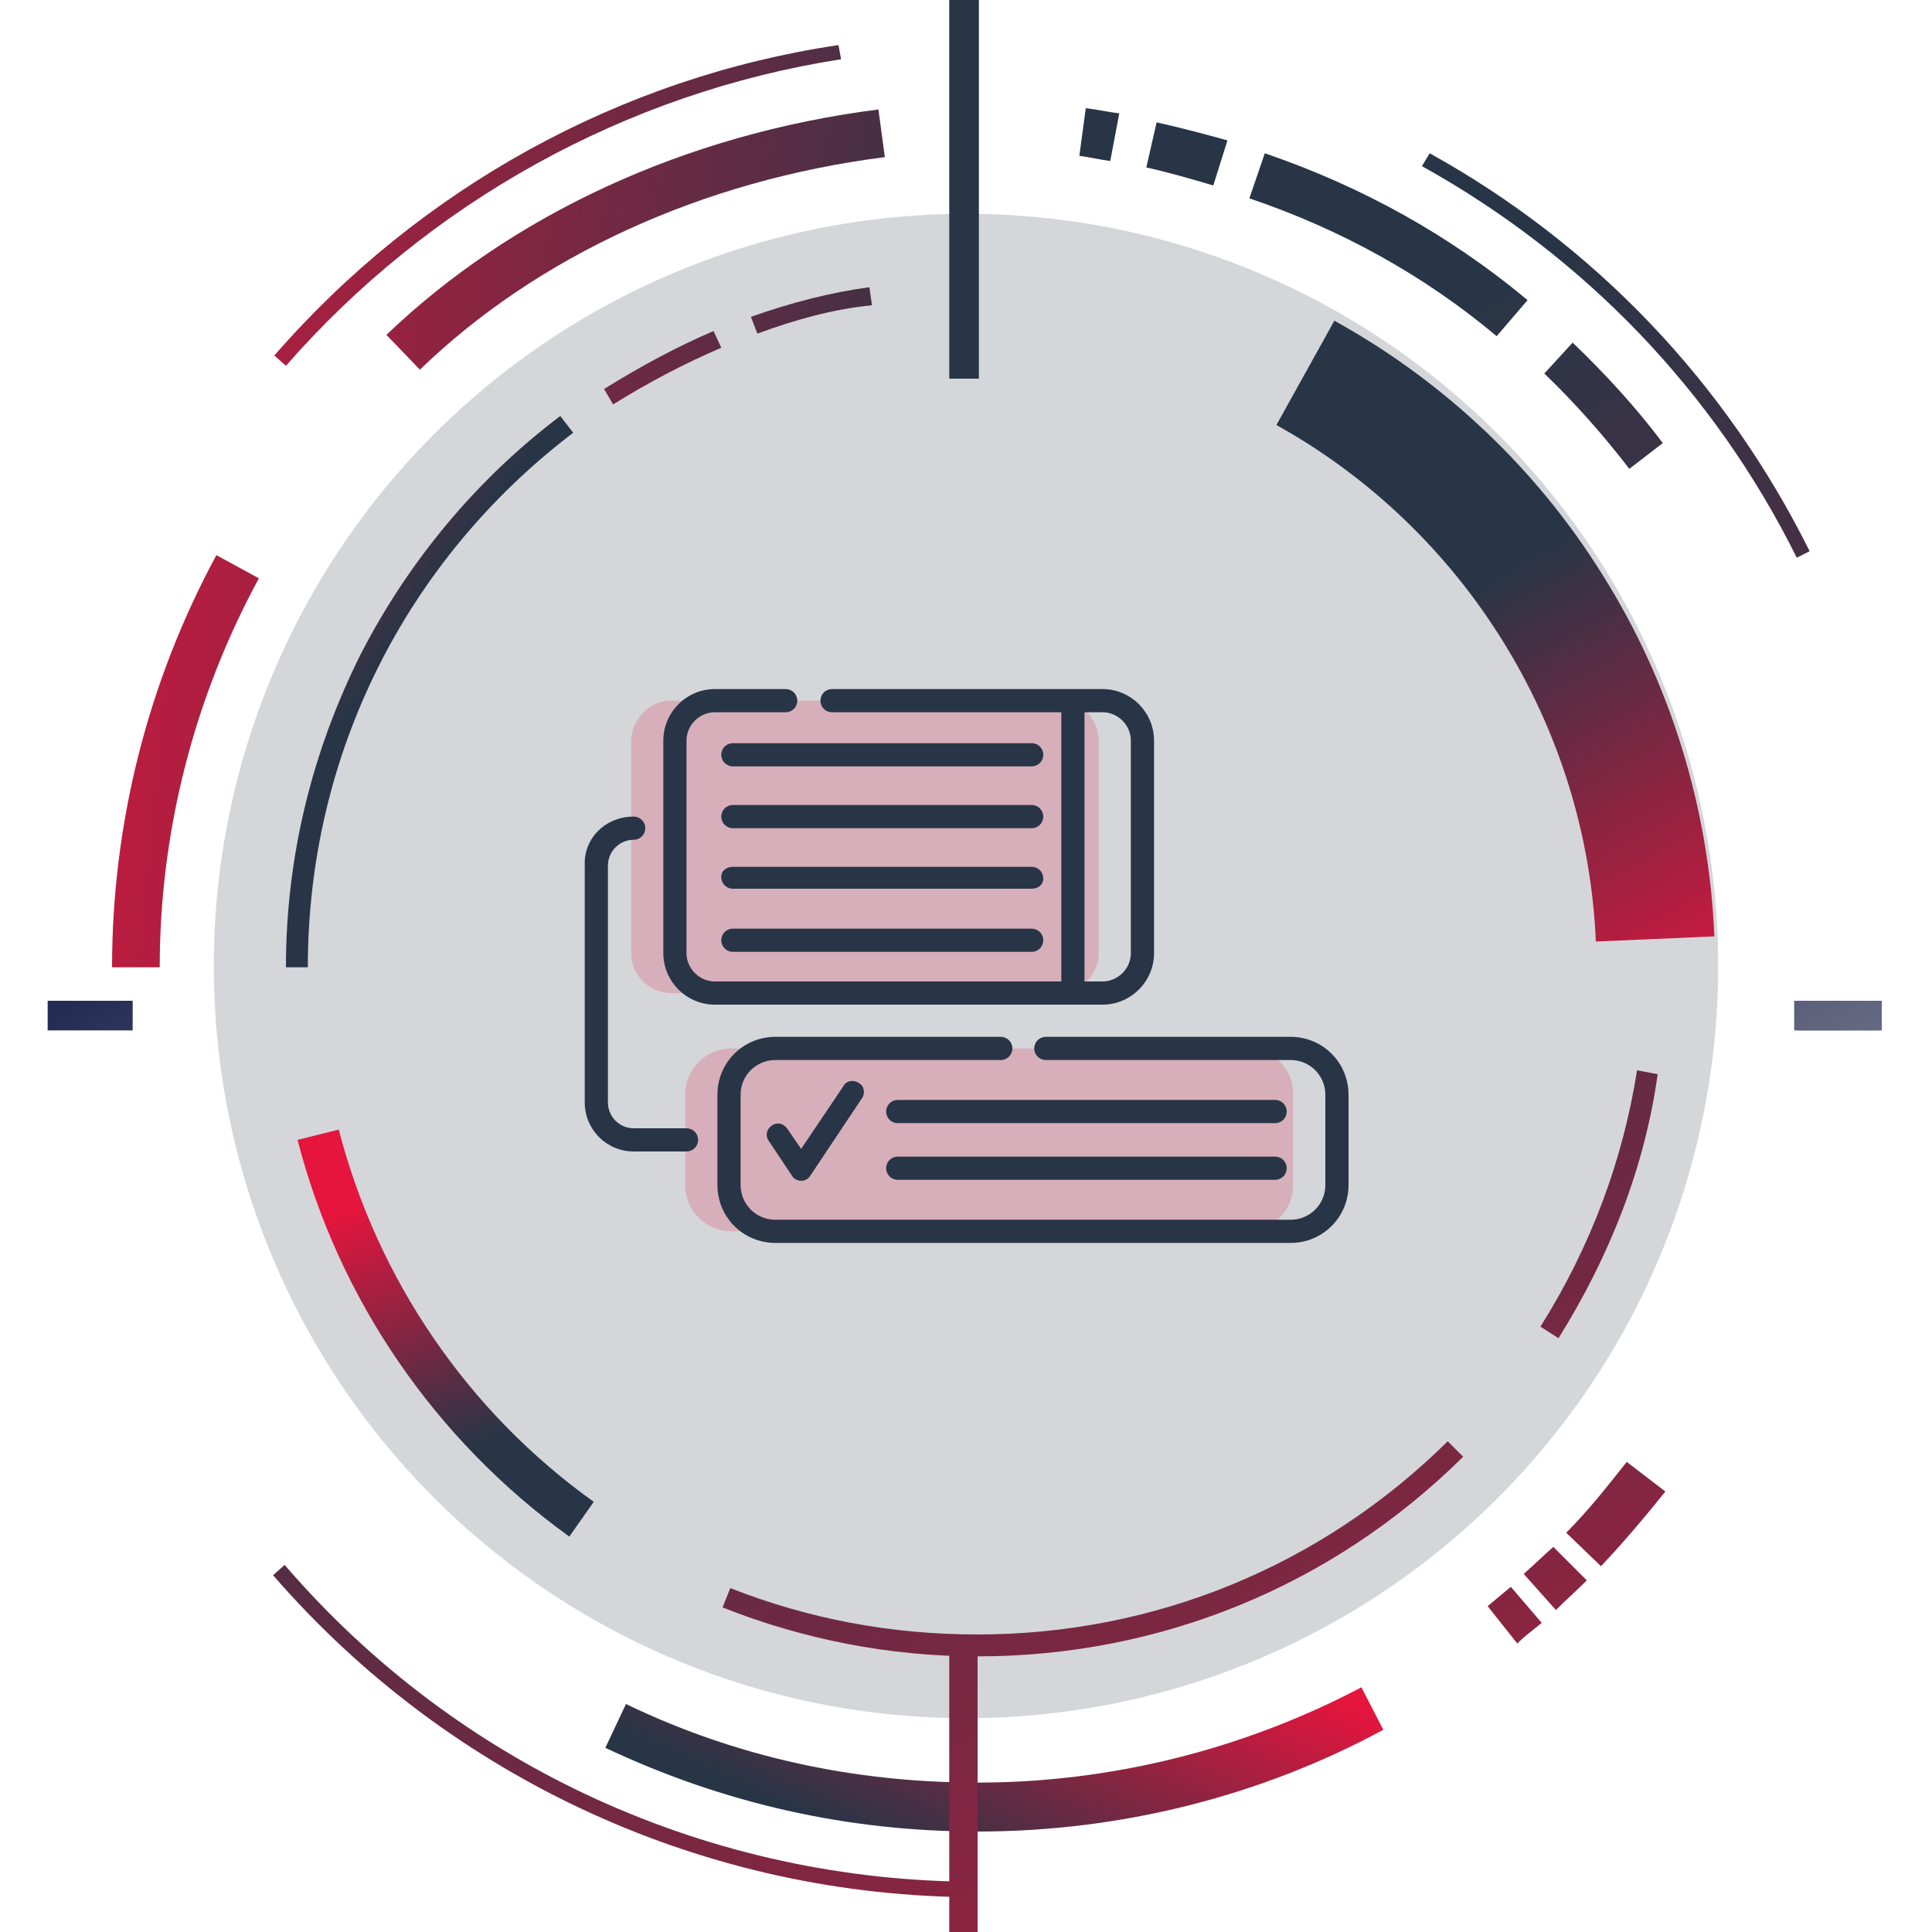 <?xml version="1.0" encoding="utf-8"?>
<!-- Generator: Adobe Illustrator 27.0.0, SVG Export Plug-In . SVG Version: 6.00 Build 0)  -->
<svg version="1.1" id="Capa_1" xmlns="http://www.w3.org/2000/svg" xmlns:xlink="http://www.w3.org/1999/xlink" x="0px" y="0px"
	 viewBox="0 0 150 150" style="enable-background:new 0 0 150 150;" xml:space="preserve">
<style type="text/css">
	.st0{opacity:0.2;fill:#283546;enable-background:new    ;}
	.st1{fill:url(#SVGID_1_);}
	.st2{fill:url(#SVGID_00000181077833666084085570000010212713023484567176_);}
	.st3{fill:url(#SVGID_00000078760434765900545350000007732827822853313935_);}
	.st4{fill:url(#SVGID_00000157992953510582560810000000755308788358095753_);}
	.st5{fill:url(#SVGID_00000059286985958160403610000002669652042449014196_);}
	.st6{fill:url(#SVGID_00000129195282503552292740000011802299683589315976_);}
	.st7{fill:url(#SVGID_00000124122785586651747620000012567573141853023657_);}
	.st8{fill:url(#SVGID_00000115497575649555612890000018044476180373700760_);}
	.st9{fill:url(#SVGID_00000087398018871845481130000003285878323014000044_);}
	.st10{fill:url(#SVGID_00000154405198223641676070000003544441472824126624_);}
	.st11{fill:url(#SVGID_00000011742589709065570290000015181180753580422812_);}
	.st12{fill:url(#SVGID_00000110468729107017766170000005095485242220834196_);}
	.st13{fill:url(#SVGID_00000143583283796561135730000002231075521248267150_);}
	.st14{fill:url(#SVGID_00000062167412031786745680000009801902103081678498_);}
	.st15{fill:url(#SVGID_00000083074185539437285270000001418958257572924095_);}
	.st16{fill:url(#SVGID_00000113312282838961570030000004256059508257897653_);}
	.st17{fill:url(#SVGID_00000140013089828921874560000005057365118093374905_);}
	.st18{fill:url(#SVGID_00000036212077291504738710000002212495508284874117_);}
	.st19{fill:url(#SVGID_00000167374125087703082250000002656434827463778747_);}
	.st20{fill:url(#SVGID_00000156561006422029157050000003743503297625129133_);}
	.st21{fill:url(#SVGID_00000003078644303071191380000009525408261316406969_);}
	.st22{fill:url(#SVGID_00000083773619064144668210000004623022352418615996_);}
	.st23{fill:url(#SVGID_00000146470857947879447430000009866246661381524116_);}
	.st24{fill:url(#SVGID_00000139291725307043931390000007137980677554172088_);}
	.st25{fill:url(#SVGID_00000157995662721396955670000010261021116548422545_);}
	.st26{fill:url(#SVGID_00000097483865971907076470000004948601745673539748_);}
	.st27{fill:url(#SVGID_00000181791882972090791710000005599630057862666661_);}
	.st28{fill:url(#SVGID_00000087404968454500390170000006483409270893253027_);}
	.st29{opacity:0.2;fill:#E5153D;enable-background:new    ;}
	.st30{fill:#283546;}
</style>
<circle class="st0" cx="75" cy="75" r="58.4"/>
<linearGradient id="SVGID_1_" gradientUnits="userSpaceOnUse" x1="166.731" y1="1508.509" x2="131.211" y2="1440.738" gradientTransform="matrix(1 0 0 1 0 -1384)">
	<stop  offset="0" style="stop-color:#D9D9D9"/>
	<stop  offset="1" style="stop-color:#252C54"/>
</linearGradient>
<rect x="139.5" y="77.7" class="st1" width="6.6" height="2.3"/>
<g>
	<g>
		<g>
			
				<linearGradient id="SVGID_00000179613766675213652900000007633644231254795395_" gradientUnits="userSpaceOnUse" x1="101.194" y1="-776.776" x2="16.903" y2="-615.915" gradientTransform="matrix(1 0 0 -1 0 -542.11)">
				<stop  offset="0" style="stop-color:#E5153D"/>
				<stop  offset="1" style="stop-color:#283546"/>
			</linearGradient>
			<path style="fill:url(#SVGID_00000179613766675213652900000007633644231254795395_);" d="M75.9,147.3c-21,0-40.9-9.1-54.7-25
				l0.9-0.8c13.5,15.7,33.1,24.6,53.8,24.6V147.3z"/>
		</g>
		<g>
			
				<linearGradient id="SVGID_00000106851186071260810120000000339560505904462746_" gradientUnits="userSpaceOnUse" x1="205.258" y1="-722.246" x2="120.967" y2="-561.386" gradientTransform="matrix(1 0 0 -1 0 -542.11)">
				<stop  offset="0" style="stop-color:#E5153D"/>
				<stop  offset="1" style="stop-color:#283546"/>
			</linearGradient>
			<path style="fill:url(#SVGID_00000106851186071260810120000000339560505904462746_);" d="M139.5,43.3
				c-6.4-12.9-16.5-23.4-29.1-30.4l0.6-1c12.8,7.1,23,17.8,29.5,30.9L139.5,43.3z"/>
		</g>
		<g>
			
				<linearGradient id="SVGID_00000155865445544747523460000004149082370027650965_" gradientUnits="userSpaceOnUse" x1="-5.434" y1="-553.368" x2="82.075" y2="-561.733" gradientTransform="matrix(1 0 0 -1 0 -542.11)">
				<stop  offset="0" style="stop-color:#E5153D"/>
				<stop  offset="1" style="stop-color:#283546"/>
			</linearGradient>
			<path style="fill:url(#SVGID_00000155865445544747523460000004149082370027650965_);" d="M22.2,28.4l-0.9-0.8
				C32.6,14.6,48.2,6,65.1,3.5l0.2,1.1C48.6,7.2,33.3,15.7,22.2,28.4z"/>
		</g>
		<g>
			
				<linearGradient id="SVGID_00000062194208981462685320000011710461505177163157_" gradientUnits="userSpaceOnUse" x1="83.045" y1="-664.358" x2="72.428" y2="-687.522" gradientTransform="matrix(1 0 0 -1 0 -542.11)">
				<stop  offset="0" style="stop-color:#E5153D"/>
				<stop  offset="1" style="stop-color:#283546"/>
			</linearGradient>
			<path style="fill:url(#SVGID_00000062194208981462685320000011710461505177163157_);" d="M75.9,142.2c-10.1,0-19.8-2.2-28.9-6.5
				l1.6-3.4c8.5,4.1,17.7,6.1,27.3,6.1c10.4,0,20.7-2.6,29.8-7.4l1.7,3.3C97.8,139.5,86.9,142.2,75.9,142.2z"/>
		</g>
		<g>
			
				<linearGradient id="SVGID_00000182495665762536536390000005529573551646388924_" gradientUnits="userSpaceOnUse" x1="106.5" y1="-674.81" x2="106.5" y2="-674.81" gradientTransform="matrix(1 0 0 -1 0 -542.11)">
				<stop  offset="0" style="stop-color:#E5153D"/>
				<stop  offset="1" style="stop-color:#283546"/>
			</linearGradient>
			<path style="fill:url(#SVGID_00000182495665762536536390000005529573551646388924_);" d="M106.5,132.7"/>
		</g>
		<g>
			
				<linearGradient id="SVGID_00000164496415868619046440000006696018571997058951_" gradientUnits="userSpaceOnUse" x1="159.007" y1="-746.482" x2="74.716" y2="-585.621" gradientTransform="matrix(1 0 0 -1 0 -542.11)">
				<stop  offset="0" style="stop-color:#E5153D"/>
				<stop  offset="1" style="stop-color:#283546"/>
			</linearGradient>
			<path style="fill:url(#SVGID_00000164496415868619046440000006696018571997058951_);" d="M117.8,127.6l-2.3-2.9
				c0.6-0.5,1.2-1,1.8-1.5l2.4,2.8C119.1,126.5,118.4,127,117.8,127.6z"/>
		</g>
		<g>
			
				<linearGradient id="SVGID_00000018227619696824017310000014007974306136112019_" gradientUnits="userSpaceOnUse" x1="162.671" y1="-744.562" x2="78.38" y2="-583.701" gradientTransform="matrix(1 0 0 -1 0 -542.11)">
				<stop  offset="0" style="stop-color:#E5153D"/>
				<stop  offset="1" style="stop-color:#283546"/>
			</linearGradient>
			<path style="fill:url(#SVGID_00000018227619696824017310000014007974306136112019_);" d="M120.8,125l-2.5-2.8
				c0.8-0.7,1.5-1.4,2.3-2.1l2.6,2.6C122.4,123.5,121.6,124.2,120.8,125z"/>
		</g>
		<g>
			
				<linearGradient id="SVGID_00000081626271407126582970000002842376504738972062_" gradientUnits="userSpaceOnUse" x1="168.434" y1="-741.542" x2="84.143" y2="-580.681" gradientTransform="matrix(1 0 0 -1 0 -542.11)">
				<stop  offset="0" style="stop-color:#E5153D"/>
				<stop  offset="1" style="stop-color:#283546"/>
			</linearGradient>
			<path style="fill:url(#SVGID_00000081626271407126582970000002842376504738972062_);" d="M124.3,121.6l-2.7-2.6
				c1.7-1.7,3.2-3.6,4.7-5.5l3,2.3C127.7,117.8,126,119.8,124.3,121.6z"/>
		</g>
		<g>
			
				<linearGradient id="SVGID_00000081608711901564493330000016553956704988354184_" gradientUnits="userSpaceOnUse" x1="202.922" y1="-723.47" x2="118.63" y2="-562.609" gradientTransform="matrix(1 0 0 -1 0 -542.11)">
				<stop  offset="0" style="stop-color:#E5153D"/>
				<stop  offset="1" style="stop-color:#283546"/>
			</linearGradient>
			<path style="fill:url(#SVGID_00000081608711901564493330000016553956704988354184_);" d="M126.5,36.4c-2-2.6-4.2-5.1-6.6-7.4
				l2.2-2.4c2.5,2.4,4.9,5,7,7.8L126.5,36.4z"/>
		</g>
		<g>
			
				<linearGradient id="SVGID_00000026848368412173706330000003035588937999083443_" gradientUnits="userSpaceOnUse" x1="121" y1="-570.01" x2="121" y2="-570.01" gradientTransform="matrix(1 0 0 -1 0 -542.11)">
				<stop  offset="0" style="stop-color:#E5153D"/>
				<stop  offset="1" style="stop-color:#283546"/>
			</linearGradient>
			<path style="fill:url(#SVGID_00000026848368412173706330000003035588937999083443_);" d="M121,27.9"/>
		</g>
		<g>
			
				<linearGradient id="SVGID_00000122685163069222287100000015978764952991919804_" gradientUnits="userSpaceOnUse" x1="194.897" y1="-727.676" x2="110.606" y2="-566.815" gradientTransform="matrix(1 0 0 -1 0 -542.11)">
				<stop  offset="0" style="stop-color:#E5153D"/>
				<stop  offset="1" style="stop-color:#283546"/>
			</linearGradient>
			<path style="fill:url(#SVGID_00000122685163069222287100000015978764952991919804_);" d="M116.2,26.1
				c-5.6-4.7-12.1-8.3-19.2-10.7l1.2-3.5c7.6,2.6,14.4,6.4,20.4,11.4L116.2,26.1z"/>
		</g>
		<g>
			
				<linearGradient id="SVGID_00000014609340949560010670000006331134733262603657_" gradientUnits="userSpaceOnUse" x1="185.661" y1="-732.515" x2="101.37" y2="-571.655" gradientTransform="matrix(1 0 0 -1 0 -542.11)">
				<stop  offset="0" style="stop-color:#E5153D"/>
				<stop  offset="1" style="stop-color:#283546"/>
			</linearGradient>
			<path style="fill:url(#SVGID_00000014609340949560010670000006331134733262603657_);" d="M94.2,14.4c-1.7-0.5-3.4-1-5.2-1.4
				l0.8-3.5c1.8,0.4,3.7,0.9,5.5,1.4L94.2,14.4z"/>
		</g>
		<g>
			
				<linearGradient id="SVGID_00000121961619398391333130000009282421900592870559_" gradientUnits="userSpaceOnUse" x1="180.942" y1="-734.988" x2="96.651" y2="-574.127" gradientTransform="matrix(1 0 0 -1 0 -542.11)">
				<stop  offset="0" style="stop-color:#E5153D"/>
				<stop  offset="1" style="stop-color:#283546"/>
			</linearGradient>
			<path style="fill:url(#SVGID_00000121961619398391333130000009282421900592870559_);" d="M86.2,12.5c-0.8-0.1-1.6-0.3-2.4-0.4
				l0.5-3.7c0.9,0.1,1.7,0.3,2.6,0.4L86.2,12.5z"/>
		</g>
		<g>
			
				<linearGradient id="SVGID_00000122716901355076433220000017250215359298450078_" gradientUnits="userSpaceOnUse" x1="-5.624" y1="-555.355" x2="81.885" y2="-563.72" gradientTransform="matrix(1 0 0 -1 0 -542.11)">
				<stop  offset="0" style="stop-color:#E5153D"/>
				<stop  offset="1" style="stop-color:#283546"/>
			</linearGradient>
			<path style="fill:url(#SVGID_00000122716901355076433220000017250215359298450078_);" d="M32.6,28.7L30,26
				c9.7-9.3,23.2-15.6,38.2-17.5l0.5,3.7C54.5,14,41.7,19.9,32.6,28.7z"/>
		</g>
		<g>
			
				<linearGradient id="SVGID_00000060015197647045827610000006934885150994307511_" gradientUnits="userSpaceOnUse" x1="-9.801" y1="-599.055" x2="77.707" y2="-607.419" gradientTransform="matrix(1 0 0 -1 0 -542.11)">
				<stop  offset="0" style="stop-color:#E5153D"/>
				<stop  offset="1" style="stop-color:#283546"/>
			</linearGradient>
			<path style="fill:url(#SVGID_00000060015197647045827610000006934885150994307511_);" d="M12.4,75.1H8.7c0-11.2,2.8-22.2,8.1-32
				l3.3,1.8C15.1,54.1,12.4,64.5,12.4,75.1z"/>
		</g>
		<g>
			
				<linearGradient id="SVGID_00000160909274244825988500000015638987357827822985_" gradientUnits="userSpaceOnUse" x1="30.994" y1="-634.649" x2="37.751" y2="-653.952" gradientTransform="matrix(1 0 0 -1 0 -542.11)">
				<stop  offset="0" style="stop-color:#E5153D"/>
				<stop  offset="1" style="stop-color:#283546"/>
			</linearGradient>
			<path style="fill:url(#SVGID_00000160909274244825988500000015638987357827822985_);" d="M44.2,119.3
				c-10.4-7.5-17.9-18.4-21.1-30.8l3.2-0.8c3,11.6,10,21.9,19.8,28.9L44.2,119.3z"/>
		</g>
		<g>
			
				<linearGradient id="SVGID_00000175322250505516074030000015169548237902039201_" gradientUnits="userSpaceOnUse" x1="41.4" y1="-665.31" x2="41.4" y2="-665.31" gradientTransform="matrix(1 0 0 -1 0 -542.11)">
				<stop  offset="0" style="stop-color:#E5153D"/>
				<stop  offset="1" style="stop-color:#283546"/>
			</linearGradient>
			<path style="fill:url(#SVGID_00000175322250505516074030000015169548237902039201_);" d="M41.4,123.2"/>
		</g>
		<g>
			
				<linearGradient id="SVGID_00000015328502073859444940000007459747438861111977_" gradientUnits="userSpaceOnUse" x1="135.943" y1="-758.567" x2="51.653" y2="-597.707" gradientTransform="matrix(1 0 0 -1 0 -542.11)">
				<stop  offset="0" style="stop-color:#E5153D"/>
				<stop  offset="1" style="stop-color:#283546"/>
			</linearGradient>
			<path style="fill:url(#SVGID_00000015328502073859444940000007459747438861111977_);" d="M75.9,128.6c-6.8,0-13.5-1.3-19.8-3.8
				l0.6-1.5c6.1,2.4,12.5,3.6,19.2,3.6c13.7,0,26.7-5.3,36.5-15l1.2,1.2C103.4,123.2,90,128.6,75.9,128.6z"/>
		</g>
		<g>
			
				<linearGradient id="SVGID_00000119798479717281856550000002780361757644454045_" gradientUnits="userSpaceOnUse" x1="177.364" y1="-736.863" x2="93.073" y2="-576.002" gradientTransform="matrix(1 0 0 -1 0 -542.11)">
				<stop  offset="0" style="stop-color:#E5153D"/>
				<stop  offset="1" style="stop-color:#283546"/>
			</linearGradient>
			<path style="fill:url(#SVGID_00000119798479717281856550000002780361757644454045_);" d="M121,103.9l-1.4-0.9
				c3.9-6.2,6.4-12.9,7.5-19.9l1.6,0.3C127.7,90.6,125,97.5,121,103.9z"/>
		</g>
		<g>
			
				<linearGradient id="SVGID_00000178174993242597762420000004180728142354447263_" gradientUnits="userSpaceOnUse" x1="134.574" y1="-621.63" x2="115.271" y2="-587.125" gradientTransform="matrix(1 0 0 -1 0 -542.11)">
				<stop  offset="0" style="stop-color:#E5153D"/>
				<stop  offset="1" style="stop-color:#283546"/>
			</linearGradient>
			<path style="fill:url(#SVGID_00000178174993242597762420000004180728142354447263_);" d="M123.9,73.1
				c-0.7-16.7-10.2-32-24.8-40.1l4.5-8.1c8.5,4.7,15.7,11.5,20.8,19.7c5.3,8.4,8.3,18.2,8.7,28.1L123.9,73.1z"/>
		</g>
		<g>
			
				<linearGradient id="SVGID_00000108287026026720578370000015074517287048026758_" gradientUnits="userSpaceOnUse" x1="-6.029" y1="-559.597" x2="81.479" y2="-567.962" gradientTransform="matrix(1 0 0 -1 0 -542.11)">
				<stop  offset="0" style="stop-color:#E5153D"/>
				<stop  offset="1" style="stop-color:#283546"/>
			</linearGradient>
			<path style="fill:url(#SVGID_00000108287026026720578370000015074517287048026758_);" d="M58.8,25.9l-0.5-1.3
				c3.1-1.1,6.2-1.9,9.2-2.3l0.2,1.4C64.7,24,61.8,24.8,58.8,25.9z"/>
		</g>
		<g>
			
				<linearGradient id="SVGID_00000109020958404217982890000003689972012463458450_" gradientUnits="userSpaceOnUse" x1="-6.556" y1="-565.111" x2="80.952" y2="-573.476" gradientTransform="matrix(1 0 0 -1 0 -542.11)">
				<stop  offset="0" style="stop-color:#E5153D"/>
				<stop  offset="1" style="stop-color:#283546"/>
			</linearGradient>
			<path style="fill:url(#SVGID_00000109020958404217982890000003689972012463458450_);" d="M47.6,31.4l-0.7-1.2
				c2.9-1.8,5.7-3.3,8.5-4.5L56,27C53.2,28.2,50.5,29.6,47.6,31.4z"/>
		</g>
		<g>
			
				<linearGradient id="SVGID_00000005250131870432076210000011490436202068036524_" gradientUnits="userSpaceOnUse" x1="10.641" y1="-580.377" x2="29.622" y2="-593.567" gradientTransform="matrix(1 0 0 -1 0 -542.11)">
				<stop  offset="0" style="stop-color:#E5153D"/>
				<stop  offset="1" style="stop-color:#283546"/>
			</linearGradient>
			<path style="fill:url(#SVGID_00000005250131870432076210000011490436202068036524_);" d="M23.9,75.1h-1.7c0-8.5,2-16.7,5.8-24.3
				c3.7-7.2,9-13.6,15.5-18.5l1,1.3C31.5,43.5,23.9,58.6,23.9,75.1z"/>
		</g>
		<g>
			
				<linearGradient id="SVGID_00000006696007225305339680000013951351508790482080_" gradientUnits="userSpaceOnUse" x1="119.733" y1="-767.061" x2="35.443" y2="-606.2" gradientTransform="matrix(1 0 0 -1 0 -542.11)">
				<stop  offset="0" style="stop-color:#E5153D"/>
				<stop  offset="1" style="stop-color:#283546"/>
			</linearGradient>
			<polygon style="fill:url(#SVGID_00000006696007225305339680000013951351508790482080_);" points="75.9,150 73.7,150 73.7,128.4 
				75.9,128.4 			"/>
		</g>
		<g>
			
				<linearGradient id="SVGID_00000173134128779270177080000011520057565493579907_" gradientUnits="userSpaceOnUse" x1="170.957" y1="-740.22" x2="86.666" y2="-579.36" gradientTransform="matrix(1 0 0 -1 0 -542.11)">
				<stop  offset="0" style="stop-color:#E5153D"/>
				<stop  offset="1" style="stop-color:#283546"/>
			</linearGradient>
			<polygon style="fill:url(#SVGID_00000173134128779270177080000011520057565493579907_);" points="76,29.4 73.7,29.4 73.7,0 76,0 
							"/>
		</g>
	</g>
	<g>
		
			<linearGradient id="SVGID_00000136376557013676794310000013778719572121249197_" gradientUnits="userSpaceOnUse" x1="41.863" y1="-687.493" x2="6.35" y2="-619.719" gradientTransform="matrix(1 0 0 -1 0 -542.11)">
			<stop  offset="0" style="stop-color:#D9D9D9"/>
			<stop  offset="1" style="stop-color:#252C54"/>
		</linearGradient>
		<polygon style="fill:url(#SVGID_00000136376557013676794310000013778719572121249197_);" points="3.7,80 3.7,77.7 10.3,77.7 
			10.3,80 		"/>
	</g>
	<g>
		
			<linearGradient id="SVGID_00000103223292283920454060000015115649720496278447_" gradientUnits="userSpaceOnUse" x1="166.526" y1="-666.621" x2="131.013" y2="-598.848" gradientTransform="matrix(1 0 0 -1 0 -542.11)">
			<stop  offset="0" style="stop-color:#D9D9D9"/>
			<stop  offset="1" style="stop-color:#252C54"/>
		</linearGradient>
		<polygon style="fill:url(#SVGID_00000103223292283920454060000015115649720496278447_);" points="139.3,80 139.3,77.7 145.9,77.7 
			145.9,80 		"/>
	</g>
</g>
<g>
	<path class="st29" d="M56.8,81.4h40c0.8,0,1.6,0.3,2.2,0.7c0.9,0.7,1.4,1.7,1.4,2.8V92c0,2-1.6,3.6-3.6,3.6h-40
		c-2,0-3.6-1.6-3.6-3.6v-7C53.2,83,54.8,81.4,56.8,81.4z"/>
	<path class="st29" d="M52.1,54.4h30.1c1.7,0,3.1,1.4,3.1,3.1V74c0,1.7-1.4,3.1-3.1,3.1H52.1c-1.7,0-3.1-1.4-3.1-3.1V57.5
		C49.1,55.8,50.4,54.4,52.1,54.4L52.1,54.4z"/>
	<path class="st30" d="M55.5,78h30.1c2.2,0,4-1.8,4-4V57.5c0-2.2-1.8-4-4-4h-21c-0.5,0-0.9,0.4-0.9,0.9s0.4,0.9,0.9,0.9h17.8v20.9
		H55.5c-1.2,0-2.2-1-2.2-2.2V57.5c0-1.2,1-2.2,2.2-2.2H61c0.5,0,0.9-0.4,0.9-0.9s-0.4-0.9-0.9-0.9h-5.5c-2.2,0-4,1.8-4,4V74
		C51.5,76.2,53.3,78,55.5,78L55.5,78z M84.2,55.3h1.4c1.2,0,2.2,1,2.2,2.2V74c0,1.2-1,2.2-2.2,2.2h-1.4V55.3L84.2,55.3z"/>
	<path class="st30" d="M56.9,57.7h23.2c0.5,0,0.9,0.4,0.9,0.9s-0.4,0.9-0.9,0.9H56.9c-0.5,0-0.9-0.4-0.9-0.9S56.4,57.7,56.9,57.7z"
		/>
	<path class="st30" d="M56.9,62.5h23.2c0.5,0,0.9,0.4,0.9,0.9s-0.4,0.9-0.9,0.9H56.9c-0.5,0-0.9-0.4-0.9-0.9S56.4,62.5,56.9,62.5z"
		/>
	<path class="st30" d="M56.9,67.3h23.2c0.5,0,0.9,0.4,0.9,0.9S80.6,69,80.1,69H56.9c-0.5,0-0.9-0.4-0.9-0.9S56.4,67.3,56.9,67.3z"/>
	<path class="st30" d="M56.9,72.1h23.2c0.5,0,0.9,0.4,0.9,0.9s-0.4,0.9-0.9,0.9H56.9c-0.5,0-0.9-0.4-0.9-0.9S56.4,72.1,56.9,72.1z"
		/>
	<path class="st30" d="M99,89.8c0.5,0,0.9,0.4,0.9,0.9s-0.4,0.9-0.9,0.9H69.7c-0.5,0-0.9-0.4-0.9-0.9s0.4-0.9,0.9-0.9H99z"/>
	<path class="st30" d="M69.7,85.4H99c0.5,0,0.9,0.4,0.9,0.9s-0.4,0.9-0.9,0.9H69.7c-0.5,0-0.9-0.4-0.9-0.9S69.2,85.4,69.7,85.4z"/>
	<path class="st30" d="M49.2,63.4c0.5,0,0.9,0.4,0.9,0.9s-0.4,0.9-0.9,0.9c-1.1,0-2,0.9-2,2v18.4c0,1.1,0.9,2,2,2h4.1
		c0.5,0,0.9,0.4,0.9,0.9s-0.4,0.9-0.9,0.9h-4.1c-2.1,0-3.8-1.7-3.8-3.8V67.2C45.3,65.1,47,63.4,49.2,63.4z"/>
	<path class="st30" d="M60.2,80.5h17.5c0.5,0,0.9,0.4,0.9,0.9s-0.4,0.9-0.9,0.9H60.2c-1.5,0-2.7,1.2-2.7,2.7v7
		c0,1.5,1.2,2.7,2.7,2.7h40c1.5,0,2.7-1.2,2.7-2.7v-7c0-1.5-1.2-2.7-2.7-2.7h-19c-0.5,0-0.9-0.4-0.9-0.9s0.4-0.9,0.9-0.9h19
		c2.5,0,4.5,2,4.5,4.5v7c0,2.5-2,4.5-4.5,4.5h-40c-2.5,0-4.5-2-4.5-4.5v-7C55.7,82.5,57.7,80.5,60.2,80.5z"/>
	<path class="st30" d="M62.9,91.3l4-6c0.3-0.4,0.2-1-0.2-1.2c-0.4-0.3-1-0.2-1.2,0.2l-3.3,4.9l-1.1-1.6c-0.3-0.4-0.8-0.5-1.2-0.2
		s-0.5,0.8-0.2,1.2l1.8,2.7C61.8,91.8,62.6,91.8,62.9,91.3z"/>
</g>
</svg>
